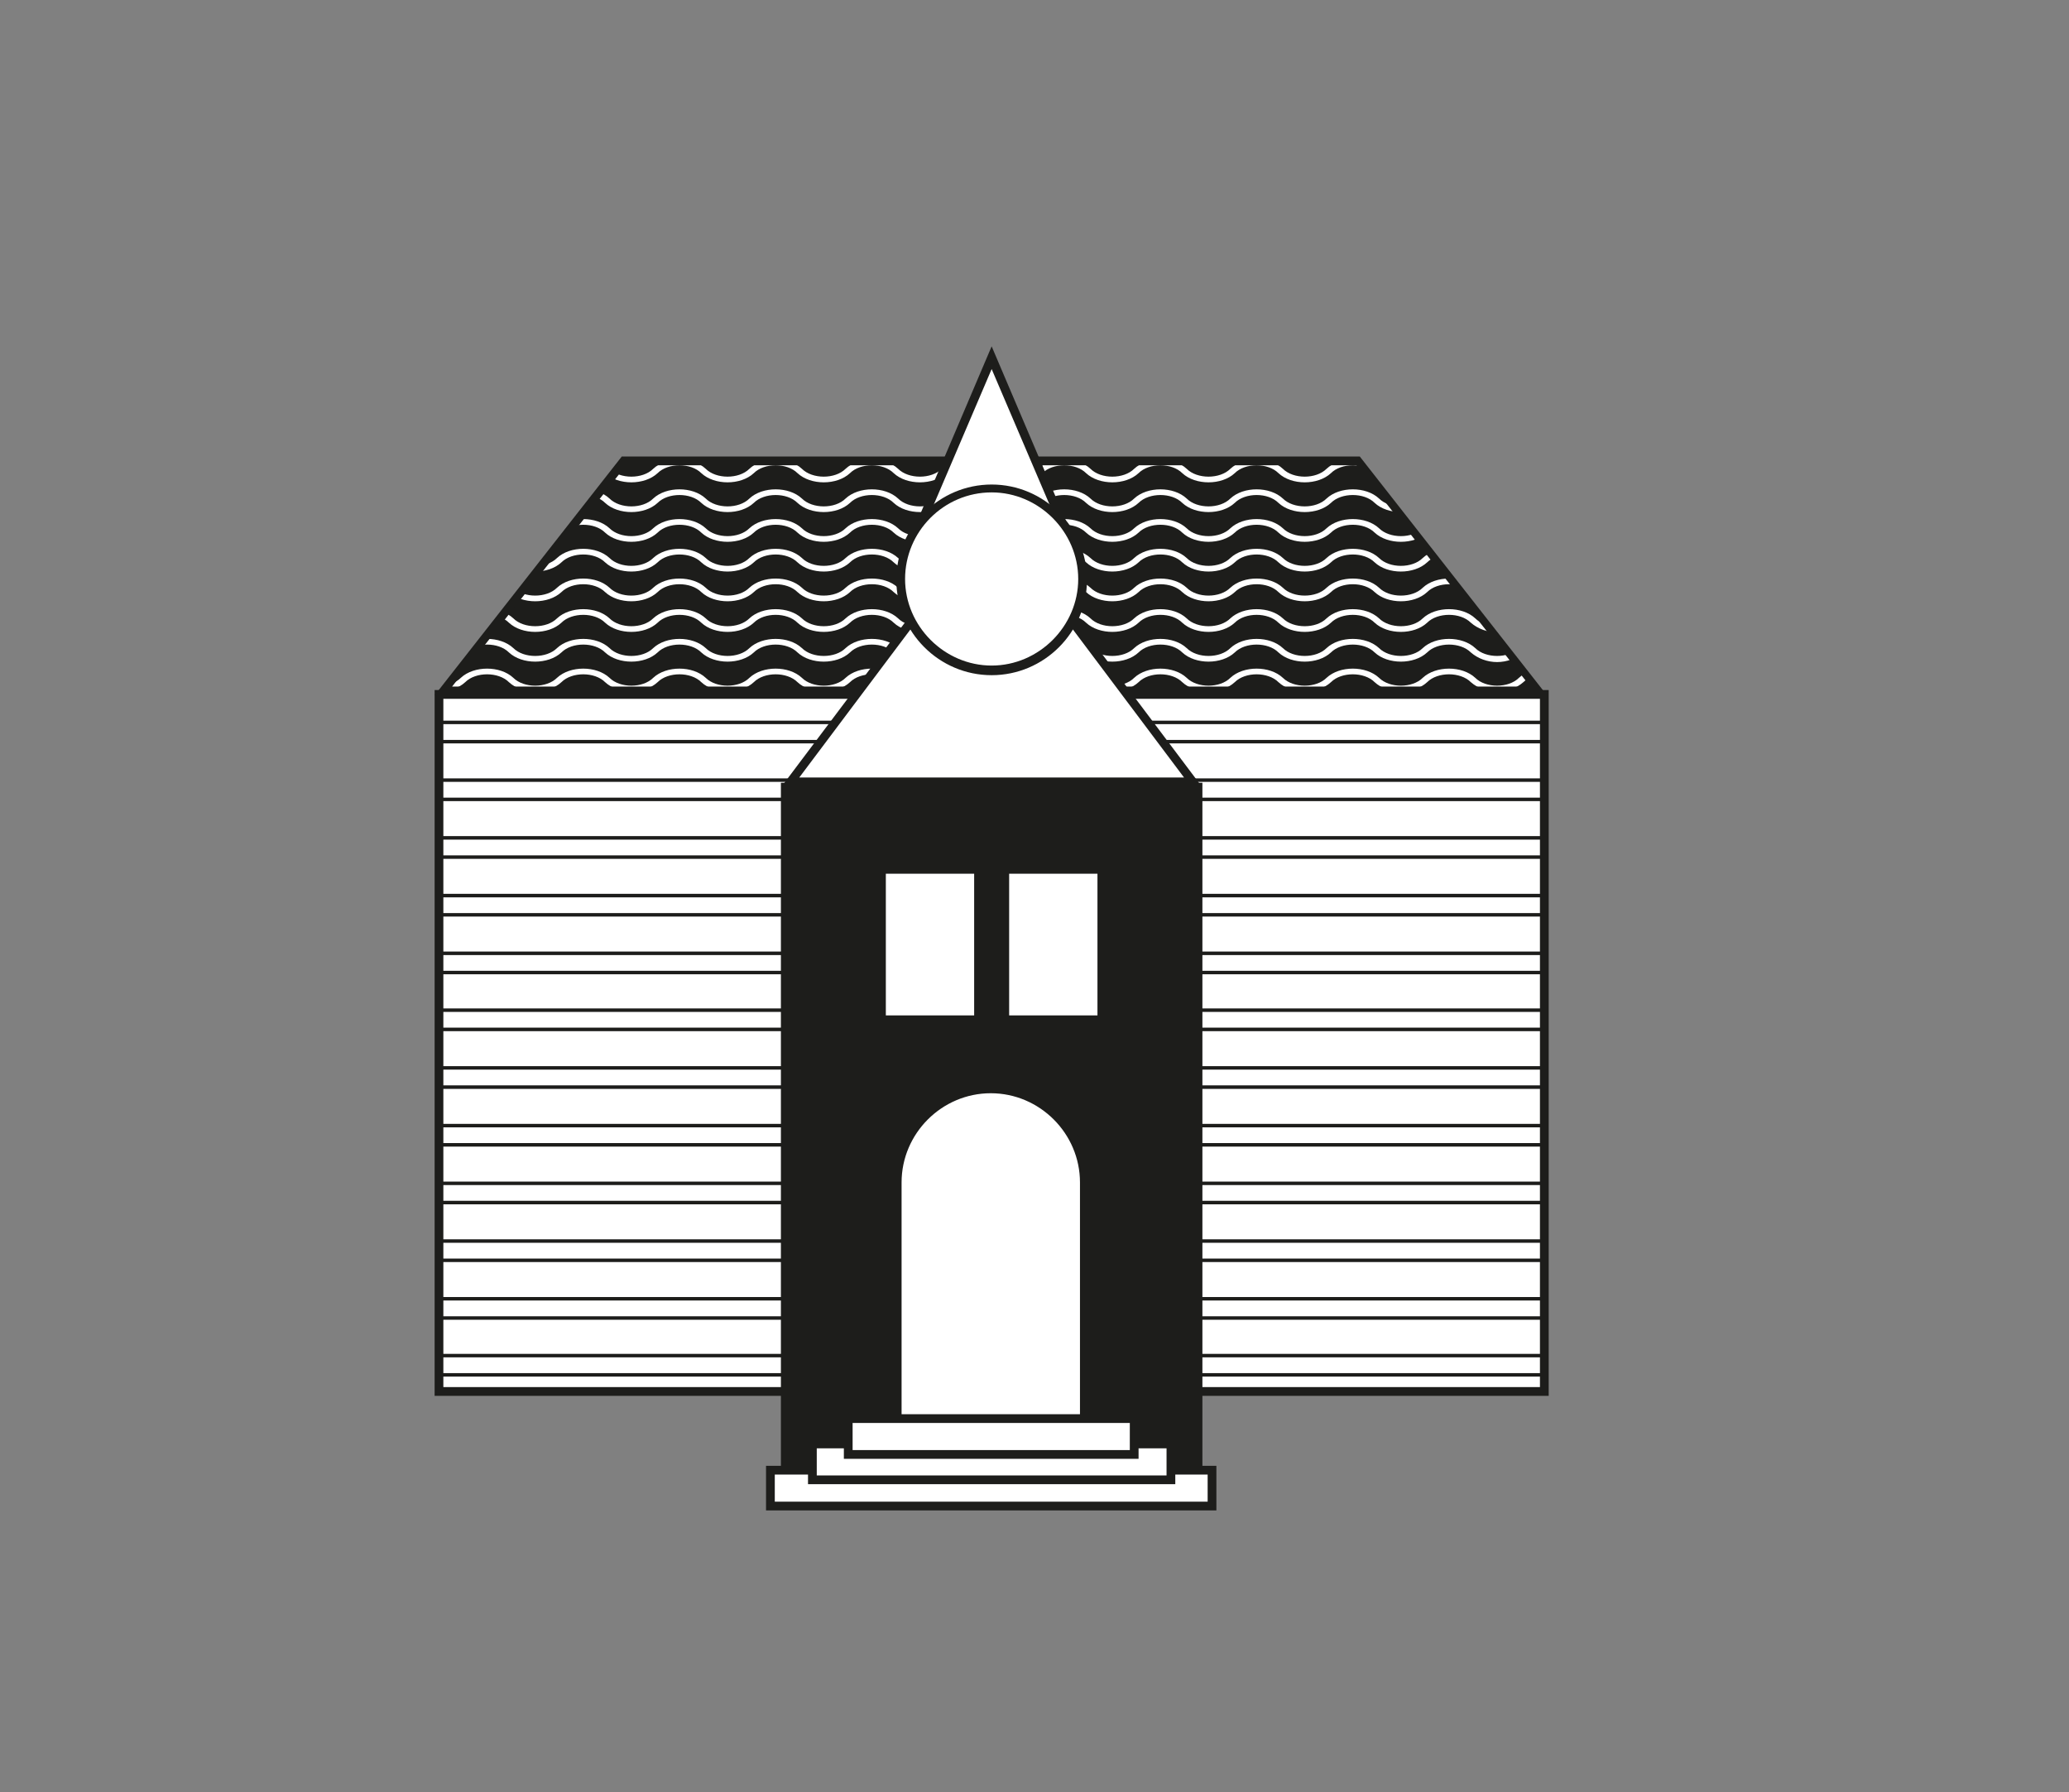 <?xml version="1.0" encoding="UTF-8"?>
<svg id="Ebene_1" xmlns="http://www.w3.org/2000/svg" xmlns:xlink="http://www.w3.org/1999/xlink" version="1.1" viewBox="0 0 236.6 204.9">
  <rect x="0" y="0" width="236.6" height="204.9" fill="#808080" stroke="none"/>
  <!-- Generator: Adobe Illustrator 29.8.2, SVG Export Plug-In . SVG Version: 2.1.1 Build 3)  -->
  <defs>
    <style>
      .st0 {
        fill: none;
      }

      .st1 {
        fill: #1d1d1b;
      }

      .st2 {
        clip-path: url(#clippath-1);
      }

      .st3 {
        clip-path: url(#clippath-3);
      }

      .st4 {
        clip-path: url(#clippath-4);
      }

      .st5 {
        clip-path: url(#clippath-2);
      }

      .st6 {
        clip-path: url(#clippath-5);
      }

      .st7 {
        fill: #fff;
      }

      .st8 {
        clip-path: url(#clippath);
      }
    </style>
    <clipPath id="clippath">
      <rect class="st0" x="50.2" y="79.4" width="126.4" height="79.7"/>
    </clipPath>
    <clipPath id="clippath-1">
      <rect class="st0" x="49.7" y="39.7" width="127.4" height="133"/>
    </clipPath>
    <clipPath id="clippath-2">
      <polygon class="st0" points="71.4 52.7 50.7 79 176 79 155.3 52.7 71.4 52.7"/>
    </clipPath>
    <clipPath id="clippath-3">
      <rect class="st0" x="49.7" y="39.7" width="127.4" height="133"/>
    </clipPath>
    <clipPath id="clippath-4">
      <rect class="st0" x="49.7" y="39.7" width="127.4" height="133"/>
    </clipPath>
    <clipPath id="clippath-5">
      <rect class="st0" x="49.7" y="39.7" width="127.4" height="133"/>
    </clipPath>
  </defs>
  <rect class="st7" x="50.2" y="79.4" width="126.4" height="79.7"/>
  <g class="st8">
    <rect class="st1" x="45.7" y="82.4" width="150.3" height=".4"/>
    <rect class="st1" x="45.7" y="84.6" width="150.3" height=".4"/>
    <rect class="st1" x="45.7" y="108.8" width="150.3" height=".4"/>
    <rect class="st1" x="45.7" y="111" width="150.3" height=".4"/>
    <rect class="st1" x="45.7" y="135.1" width="150.3" height=".4"/>
    <rect class="st1" x="45.7" y="137.3" width="150.3" height=".4"/>
    <rect class="st1" x="45.7" y="95.6" width="150.3" height=".4"/>
    <rect class="st1" x="45.7" y="97.8" width="150.3" height=".4"/>
    <rect class="st1" x="45.7" y="121.9" width="150.3" height=".4"/>
    <rect class="st1" x="45.7" y="124.1" width="150.3" height=".4"/>
    <rect class="st1" x="45.7" y="148.3" width="150.3" height=".4"/>
    <rect class="st1" x="45.7" y="150.5" width="150.3" height=".4"/>
    <rect class="st1" x="45.7" y="89" width="150.3" height=".4"/>
    <rect class="st1" x="45.7" y="91.2" width="150.3" height=".4"/>
    <rect class="st1" x="45.7" y="115.3" width="150.3" height=".4"/>
    <rect class="st1" x="45.7" y="117.5" width="150.3" height=".4"/>
    <rect class="st1" x="45.7" y="141.7" width="150.3" height=".4"/>
    <rect class="st1" x="45.7" y="143.9" width="150.3" height=".4"/>
    <rect class="st1" x="45.7" y="102.2" width="150.3" height=".4"/>
    <rect class="st1" x="45.7" y="104.4" width="150.3" height=".4"/>
    <rect class="st1" x="45.7" y="128.5" width="150.3" height=".4"/>
    <rect class="st1" x="45.7" y="130.7" width="150.3" height=".4"/>
    <rect class="st1" x="45.7" y="154.8" width="150.3" height=".4"/>
    <rect class="st1" x="45.7" y="157" width="150.3" height=".4"/>
  </g>
  <g class="st2">
    <path class="st1" d="M177.1,159.6H49.7v-80.7h127.4v80.7ZM50.7,158.6h125.4v-78.7H50.7v78.7Z"/>
  </g>
  <polygon class="st1" points="71.4 52.7 50.7 79 176 79 155.3 52.7 71.4 52.7"/>
  <g class="st5">
    <path class="st7" d="M171.2,48.4c-1.1,0-2.2-.4-3-1.1-1.2-1.2-3.8-1.2-5,0-1.5,1.4-4.5,1.4-6,0-1.2-1.2-3.8-1.2-5,0-1.5,1.4-4.5,1.4-6,0-1.2-1.2-3.8-1.2-5,0-1.5,1.4-4.5,1.4-6,0-1.2-1.2-3.8-1.2-5,0-1.5,1.4-4.5,1.4-6,0-1.2-1.2-3.8-1.2-5,0-1.5,1.4-4.5,1.4-6,0-1.2-1.2-3.8-1.2-5,0-1.5,1.4-4.5,1.4-6,0-1.2-1.2-3.8-1.2-5,0-1.5,1.4-4.5,1.4-6,0-1.2-1.2-3.8-1.2-5,0-1.5,1.4-4.5,1.4-6,0-1.2-1.2-3.8-1.2-5,0-1.5,1.4-4.5,1.4-6,0-1.2-1.2-3.8-1.2-5,0-1.5,1.4-4.5,1.4-6,0-1.2-1.2-3.8-1.2-5,0-1.5,1.4-4.5,1.4-6,0-1.2-1.2-3.8-1.2-5,0-1.5,1.4-4.5,1.4-6,0-1.2-1.2-3.8-1.2-5,0l-.5-.5c1.5-1.4,4.5-1.4,6,0,1.2,1.2,3.8,1.2,5,0,1.5-1.4,4.5-1.4,6,0,1.2,1.2,3.8,1.2,5,0,1.5-1.4,4.5-1.4,6,0,1.2,1.2,3.8,1.2,5,0,1.5-1.4,4.5-1.4,6,0,1.2,1.2,3.8,1.2,5,0,1.5-1.4,4.5-1.4,6,0,1.2,1.2,3.8,1.2,5,0,1.5-1.4,4.5-1.4,6,0,1.2,1.2,3.8,1.2,5,0,1.5-1.4,4.5-1.4,6,0,1.2,1.2,3.8,1.2,5,0,1.5-1.4,4.5-1.4,6,0,1.2,1.2,3.8,1.2,5,0,1.5-1.4,4.5-1.4,6,0,1.2,1.2,3.8,1.2,5,0,1.5-1.4,4.5-1.4,6,0,1.2,1.2,3.8,1.2,5,0,1.5-1.4,4.5-1.4,6,0,1.2,1.2,3.8,1.2,5,0,1.5-1.4,4.5-1.4,6,0,1.2,1.2,3.8,1.2,5,0,1.5-1.4,4.5-1.4,6,0,1.2,1.2,3.8,1.2,5,0,1.5-1.4,4.5-1.4,6,0,1.2,1.2,3.8,1.2,5,0,1.5-1.4,4.5-1.4,6,0,1.2,1.2,3.8,1.2,5,0l.5.5c-1.5,1.4-4.5,1.4-6,0-1.2-1.2-3.8-1.2-5,0-1.5,1.4-4.5,1.4-6,0-1.2-1.2-3.8-1.2-5,0-.8.7-1.9,1.1-3,1.1Z"/>
    <path class="st7" d="M171.2,62c-1.1,0-2.2-.4-3-1.1-1.2-1.2-3.8-1.2-5,0-1.5,1.4-4.5,1.4-6,0-1.2-1.2-3.8-1.2-5,0-1.5,1.4-4.5,1.4-6,0-1.2-1.2-3.8-1.2-5,0-1.5,1.4-4.5,1.4-6,0-1.2-1.2-3.8-1.2-5,0-1.5,1.4-4.5,1.4-6,0-1.2-1.2-3.8-1.2-5,0-1.5,1.4-4.5,1.4-6,0-1.2-1.2-3.8-1.2-5,0-1.5,1.4-4.5,1.4-6,0-1.2-1.2-3.8-1.2-5,0-1.5,1.4-4.5,1.4-6,0-1.2-1.2-3.8-1.2-5,0-1.5,1.4-4.5,1.4-6,0-1.2-1.2-3.8-1.2-5,0-1.5,1.4-4.5,1.4-6,0-1.2-1.2-3.8-1.2-5,0-1.5,1.4-4.5,1.4-6,0-1.2-1.2-3.8-1.2-5,0-1.5,1.4-4.5,1.4-6,0-1.2-1.2-3.8-1.2-5,0-1.5,1.4-4.5,1.4-6,0-1.2-1.2-3.8-1.2-5,0l-.5-.5c1.5-1.4,4.5-1.4,6,0,1.2,1.2,3.8,1.2,5,0,1.5-1.4,4.5-1.4,6,0,1.2,1.2,3.8,1.2,5,0,1.5-1.4,4.5-1.4,6,0,1.2,1.2,3.8,1.2,5,0,1.5-1.4,4.5-1.4,6,0,1.2,1.2,3.8,1.2,5,0,1.5-1.4,4.5-1.4,6,0,1.2,1.2,3.8,1.2,5,0,1.5-1.4,4.5-1.4,6,0,1.2,1.2,3.8,1.2,5,0,1.5-1.4,4.5-1.4,6,0,1.2,1.2,3.8,1.2,5,0,1.5-1.4,4.5-1.4,6,0,1.2,1.2,3.8,1.2,5,0,1.5-1.4,4.5-1.4,6,0,1.2,1.2,3.8,1.2,5,0,1.5-1.4,4.5-1.4,6,0,1.2,1.2,3.8,1.2,5,0,1.5-1.4,4.5-1.4,6,0,1.2,1.2,3.8,1.2,5,0,1.5-1.4,4.5-1.4,6,0,1.2,1.2,3.8,1.2,5,0,1.5-1.4,4.5-1.4,6,0,1.2,1.2,3.8,1.2,5,0,1.5-1.4,4.5-1.4,6,0,1.2,1.2,3.8,1.2,5,0,1.5-1.4,4.5-1.4,6,0,1.2,1.2,3.8,1.2,5,0l.5.5c-1.5,1.4-4.5,1.4-6,0-1.2-1.2-3.8-1.2-5,0-1.5,1.4-4.5,1.4-6,0-1.2-1.2-3.8-1.2-5,0-.8.7-1.9,1.1-3,1.1Z"/>
    <path class="st7" d="M171.2,75.7c-1.1,0-2.2-.4-3-1.1-1.2-1.2-3.8-1.2-5,0-1.5,1.4-4.5,1.4-6,0-1.2-1.2-3.8-1.2-5,0-1.5,1.4-4.5,1.4-6,0-1.2-1.2-3.8-1.2-5,0-1.5,1.4-4.5,1.4-6,0-1.2-1.2-3.8-1.2-5,0-1.5,1.4-4.5,1.4-6,0-1.2-1.2-3.8-1.2-5,0-1.5,1.4-4.5,1.4-6,0-1.2-1.2-3.8-1.2-5,0-1.5,1.4-4.5,1.4-6,0-1.2-1.2-3.8-1.2-5,0-1.5,1.4-4.5,1.4-6,0-1.2-1.2-3.8-1.2-5,0-1.5,1.4-4.5,1.4-6,0-1.2-1.2-3.8-1.2-5,0-1.5,1.4-4.5,1.4-6,0-1.2-1.2-3.8-1.2-5,0-1.5,1.4-4.5,1.4-6,0-1.2-1.2-3.8-1.2-5,0-1.5,1.4-4.5,1.4-6,0-1.2-1.2-3.8-1.2-5,0-1.5,1.4-4.5,1.4-6,0-1.2-1.2-3.8-1.2-5,0l-.5-.5c1.5-1.4,4.5-1.4,6,0,1.2,1.2,3.8,1.2,5,0,1.5-1.4,4.5-1.4,6,0,1.2,1.2,3.8,1.2,5,0,1.5-1.4,4.5-1.4,6,0,1.2,1.2,3.8,1.2,5,0,1.5-1.4,4.5-1.4,6,0,1.2,1.2,3.8,1.2,5,0,1.5-1.4,4.5-1.4,6,0,1.2,1.2,3.8,1.2,5,0,1.5-1.4,4.5-1.4,6,0,1.2,1.2,3.8,1.2,5,0,1.5-1.4,4.5-1.4,6,0,1.2,1.2,3.8,1.2,5,0,1.5-1.4,4.5-1.4,6,0,1.2,1.2,3.8,1.2,5,0,1.5-1.4,4.5-1.4,6,0,1.2,1.2,3.8,1.2,5,0,1.5-1.4,4.5-1.4,6,0,1.2,1.2,3.8,1.2,5,0,1.5-1.4,4.5-1.4,6,0,1.2,1.2,3.8,1.2,5,0,1.5-1.4,4.5-1.4,6,0,1.2,1.2,3.8,1.2,5,0,1.5-1.4,4.5-1.4,6,0,1.2,1.2,3.8,1.2,5,0,1.5-1.4,4.5-1.4,6,0,1.2,1.2,3.8,1.2,5,0,1.5-1.4,4.5-1.4,6,0,1.2,1.2,3.8,1.2,5,0l.5.5c-1.5,1.4-4.5,1.4-6,0-1.2-1.2-3.8-1.2-5,0-1.5,1.4-4.5,1.4-6,0-1.2-1.2-3.8-1.2-5,0-.8.7-1.9,1.1-3,1.1Z"/>
    <path class="st7" d="M171.2,55.2c-1.1,0-2.2-.4-3-1.1-1.2-1.2-3.8-1.2-5,0-1.5,1.4-4.5,1.4-6,0-1.2-1.2-3.8-1.2-5,0-1.5,1.4-4.5,1.4-6,0-1.2-1.2-3.8-1.2-5,0-1.5,1.4-4.5,1.4-6,0-1.2-1.2-3.8-1.2-5,0-1.5,1.4-4.5,1.4-6,0-1.2-1.2-3.8-1.2-5,0-1.5,1.4-4.5,1.4-6,0-1.2-1.2-3.8-1.2-5,0-1.5,1.4-4.5,1.4-6,0-1.2-1.2-3.8-1.2-5,0-1.5,1.4-4.5,1.4-6,0-1.2-1.2-3.8-1.2-5,0-1.5,1.4-4.5,1.4-6,0-1.2-1.2-3.8-1.2-5,0-1.5,1.4-4.5,1.4-6,0-1.2-1.2-3.8-1.2-5,0-1.5,1.4-4.5,1.4-6,0-1.2-1.2-3.8-1.2-5,0-1.5,1.4-4.5,1.4-6,0-1.2-1.2-3.8-1.2-5,0-1.5,1.4-4.5,1.4-6,0-1.2-1.2-3.8-1.2-5,0l-.5-.5c1.5-1.4,4.5-1.4,6,0,1.2,1.2,3.8,1.2,5,0,1.5-1.4,4.5-1.4,6,0,1.2,1.2,3.8,1.2,5,0,1.5-1.4,4.5-1.4,6,0,1.2,1.2,3.8,1.2,5,0,1.5-1.4,4.5-1.4,6,0,1.2,1.2,3.8,1.2,5,0,1.5-1.4,4.5-1.4,6,0,1.2,1.2,3.8,1.2,5,0,1.5-1.4,4.5-1.4,6,0,1.2,1.2,3.8,1.2,5,0,1.5-1.4,4.5-1.4,6,0,1.2,1.2,3.8,1.2,5,0,1.5-1.4,4.5-1.4,6,0,1.2,1.2,3.8,1.2,5,0,1.5-1.4,4.5-1.4,6,0,1.2,1.2,3.8,1.2,5,0,1.5-1.4,4.5-1.4,6,0,1.2,1.2,3.8,1.2,5,0,1.5-1.4,4.5-1.4,6,0,1.2,1.2,3.8,1.2,5,0,1.5-1.4,4.5-1.4,6,0,1.2,1.2,3.8,1.2,5,0,1.5-1.4,4.5-1.4,6,0,1.2,1.2,3.8,1.2,5,0,1.5-1.4,4.5-1.4,6,0,1.2,1.2,3.8,1.2,5,0,1.5-1.4,4.5-1.4,6,0,1.2,1.2,3.8,1.2,5,0l.5.5c-1.5,1.4-4.5,1.4-6,0-1.2-1.2-3.8-1.2-5,0-1.5,1.4-4.5,1.4-6,0-1.2-1.2-3.8-1.2-5,0-.8.7-1.9,1.1-3,1.1Z"/>
    <path class="st7" d="M171.2,68.8c-1.1,0-2.2-.4-3-1.1-1.2-1.2-3.8-1.2-5,0-1.5,1.4-4.5,1.4-6,0-1.2-1.2-3.8-1.2-5,0-1.5,1.4-4.5,1.4-6,0-1.2-1.2-3.8-1.2-5,0-1.5,1.4-4.5,1.4-6,0-1.2-1.2-3.8-1.2-5,0-1.5,1.4-4.5,1.4-6,0-1.2-1.2-3.8-1.2-5,0-1.5,1.4-4.5,1.4-6,0-1.2-1.2-3.8-1.2-5,0-1.5,1.4-4.5,1.4-6,0-1.2-1.2-3.8-1.2-5,0-1.5,1.4-4.5,1.4-6,0-1.2-1.2-3.8-1.2-5,0-1.5,1.4-4.5,1.4-6,0-1.2-1.2-3.8-1.2-5,0-1.5,1.4-4.5,1.4-6,0-1.2-1.2-3.8-1.2-5,0-1.5,1.4-4.5,1.4-6,0-1.2-1.2-3.8-1.2-5,0-1.5,1.4-4.5,1.4-6,0-1.2-1.2-3.8-1.2-5,0-1.5,1.4-4.5,1.4-6,0-1.2-1.2-3.8-1.2-5,0l-.5-.5c1.5-1.4,4.5-1.4,6,0,1.2,1.2,3.8,1.2,5,0,1.5-1.4,4.5-1.4,6,0,1.2,1.2,3.8,1.2,5,0,1.5-1.4,4.5-1.4,6,0,1.2,1.2,3.8,1.2,5,0,1.5-1.4,4.5-1.4,6,0,1.2,1.2,3.8,1.2,5,0,1.5-1.4,4.5-1.4,6,0,1.2,1.2,3.8,1.2,5,0,1.5-1.4,4.5-1.4,6,0,1.2,1.2,3.8,1.2,5,0,1.5-1.4,4.5-1.4,6,0,1.2,1.2,3.8,1.2,5,0,1.5-1.4,4.5-1.4,6,0,1.2,1.2,3.8,1.2,5,0,1.5-1.4,4.5-1.4,6,0,1.2,1.2,3.8,1.2,5,0,1.5-1.4,4.5-1.4,6,0,1.2,1.2,3.8,1.2,5,0,1.5-1.4,4.5-1.4,6,0,1.2,1.2,3.8,1.2,5,0,1.5-1.4,4.5-1.4,6,0,1.2,1.2,3.8,1.2,5,0,1.5-1.4,4.5-1.4,6,0,1.2,1.2,3.8,1.2,5,0,1.5-1.4,4.5-1.4,6,0,1.2,1.2,3.8,1.2,5,0,1.5-1.4,4.5-1.4,6,0,1.2,1.2,3.8,1.2,5,0l.5.5c-1.5,1.4-4.5,1.4-6,0-1.2-1.2-3.8-1.2-5,0-1.5,1.4-4.5,1.4-6,0-1.2-1.2-3.8-1.2-5,0-.8.7-1.9,1.1-3,1.1Z"/>
    <path class="st7" d="M171.2,82.5c-1.1,0-2.2-.4-3-1.1-1.2-1.2-3.8-1.2-5,0-1.5,1.4-4.5,1.4-6,0-1.2-1.2-3.8-1.2-5,0-1.5,1.4-4.5,1.4-6,0-1.2-1.2-3.8-1.2-5,0-1.5,1.4-4.5,1.4-6,0-1.2-1.2-3.8-1.2-5,0-1.5,1.4-4.5,1.4-6,0-1.2-1.2-3.8-1.2-5,0-1.5,1.4-4.5,1.4-6,0-1.2-1.2-3.8-1.2-5,0-1.5,1.4-4.5,1.4-6,0-1.2-1.2-3.8-1.2-5,0-1.5,1.4-4.5,1.4-6,0-1.2-1.2-3.8-1.2-5,0-1.5,1.4-4.5,1.4-6,0-1.2-1.2-3.8-1.2-5,0-1.5,1.4-4.5,1.4-6,0-1.2-1.2-3.8-1.2-5,0-1.5,1.4-4.5,1.4-6,0-1.2-1.2-3.8-1.2-5,0-1.5,1.4-4.5,1.4-6,0-1.2-1.2-3.8-1.2-5,0-1.5,1.4-4.5,1.4-6,0-1.2-1.2-3.8-1.2-5,0l-.5-.5c1.5-1.4,4.5-1.4,6,0,1.2,1.2,3.8,1.2,5,0,1.5-1.4,4.5-1.4,6,0,1.2,1.2,3.8,1.2,5,0,1.5-1.4,4.5-1.4,6,0,1.2,1.2,3.8,1.2,5,0,1.5-1.4,4.5-1.4,6,0,1.2,1.2,3.8,1.2,5,0,1.5-1.4,4.5-1.4,6,0,1.2,1.2,3.8,1.2,5,0,1.5-1.4,4.5-1.4,6,0,1.2,1.2,3.8,1.2,5,0,1.5-1.4,4.5-1.4,6,0,1.2,1.2,3.8,1.2,5,0,1.5-1.4,4.5-1.4,6,0,1.2,1.2,3.8,1.2,5,0,1.5-1.4,4.5-1.4,6,0,1.2,1.2,3.8,1.2,5,0,1.5-1.4,4.5-1.4,6,0,1.2,1.2,3.8,1.2,5,0,1.5-1.4,4.5-1.4,6,0,1.2,1.2,3.8,1.2,5,0,1.5-1.4,4.5-1.4,6,0,1.2,1.2,3.8,1.2,5,0,1.5-1.4,4.5-1.4,6,0,1.2,1.2,3.8,1.2,5,0,1.5-1.4,4.5-1.4,6,0,1.2,1.2,3.8,1.2,5,0,1.5-1.4,4.5-1.4,6,0,1.2,1.2,3.8,1.2,5,0l.5.5c-1.5,1.4-4.5,1.4-6,0-1.2-1.2-3.8-1.2-5,0-1.5,1.4-4.5,1.4-6,0-1.2-1.2-3.8-1.2-5,0-.8.7-1.9,1.1-3,1.1Z"/>
    <path class="st7" d="M171.2,51.8c-1.1,0-2.2-.4-3-1.1-1.2-1.2-3.8-1.2-5,0-1.5,1.4-4.5,1.4-6,0-1.2-1.2-3.8-1.2-5,0-1.5,1.4-4.5,1.4-6,0-1.2-1.2-3.8-1.2-5,0-1.5,1.4-4.5,1.4-6,0-1.2-1.2-3.8-1.2-5,0-1.5,1.4-4.5,1.4-6,0-1.2-1.2-3.8-1.2-5,0-1.5,1.4-4.5,1.4-6,0-1.2-1.2-3.8-1.2-5,0-1.5,1.4-4.5,1.4-6,0-1.2-1.2-3.8-1.2-5,0-1.5,1.4-4.5,1.4-6,0-1.2-1.2-3.8-1.2-5,0-1.5,1.4-4.5,1.4-6,0-1.2-1.2-3.8-1.2-5,0-1.5,1.4-4.5,1.4-6,0-1.2-1.2-3.8-1.2-5,0-1.5,1.4-4.5,1.4-6,0-1.2-1.2-3.8-1.2-5,0-1.5,1.4-4.5,1.4-6,0-1.2-1.2-3.8-1.2-5,0-1.5,1.4-4.5,1.4-6,0-1.2-1.2-3.8-1.2-5,0l-.5-.5c1.5-1.4,4.5-1.4,6,0,1.2,1.2,3.8,1.2,5,0,1.5-1.4,4.5-1.4,6,0,1.2,1.2,3.8,1.2,5,0,1.5-1.4,4.5-1.4,6,0,1.2,1.2,3.8,1.2,5,0,1.5-1.4,4.5-1.4,6,0,1.2,1.2,3.8,1.2,5,0,1.5-1.4,4.5-1.4,6,0,1.2,1.2,3.8,1.2,5,0,1.5-1.4,4.5-1.4,6,0,1.2,1.2,3.8,1.2,5,0,1.5-1.4,4.5-1.4,6,0,1.2,1.2,3.8,1.2,5,0,1.5-1.4,4.5-1.4,6,0,1.2,1.2,3.8,1.2,5,0,1.5-1.4,4.5-1.4,6,0,1.2,1.2,3.8,1.2,5,0,1.5-1.4,4.5-1.4,6,0,1.2,1.2,3.8,1.2,5,0,1.5-1.4,4.5-1.4,6,0,1.2,1.2,3.8,1.2,5,0,1.5-1.4,4.5-1.4,6,0,1.2,1.2,3.8,1.2,5,0,1.5-1.4,4.5-1.4,6,0,1.2,1.2,3.8,1.2,5,0,1.5-1.4,4.5-1.4,6,0,1.2,1.2,3.8,1.2,5,0,1.5-1.4,4.5-1.4,6,0,1.2,1.2,3.8,1.2,5,0l.5.5c-1.5,1.4-4.5,1.4-6,0-1.2-1.2-3.8-1.2-5,0-1.5,1.4-4.5,1.4-6,0-1.2-1.2-3.8-1.2-5,0-.8.7-1.9,1.1-3,1.1Z"/>
    <path class="st7" d="M171.2,65.4c-1.1,0-2.2-.4-3-1.1-1.2-1.2-3.8-1.2-5,0-1.5,1.4-4.5,1.4-6,0-1.2-1.2-3.8-1.2-5,0-1.5,1.4-4.5,1.4-6,0-1.2-1.2-3.8-1.2-5,0-1.5,1.4-4.5,1.4-6,0-1.2-1.2-3.8-1.2-5,0-1.5,1.4-4.5,1.4-6,0-1.2-1.2-3.8-1.2-5,0-1.5,1.4-4.5,1.4-6,0-1.2-1.2-3.8-1.2-5,0-1.5,1.4-4.5,1.4-6,0-1.2-1.2-3.8-1.2-5,0-1.5,1.4-4.5,1.4-6,0-1.2-1.2-3.8-1.2-5,0-1.5,1.4-4.5,1.4-6,0-1.2-1.2-3.8-1.2-5,0-1.5,1.4-4.5,1.4-6,0-1.2-1.2-3.8-1.2-5,0-1.5,1.4-4.5,1.4-6,0-1.2-1.2-3.8-1.2-5,0-1.5,1.4-4.5,1.4-6,0-1.2-1.2-3.8-1.2-5,0-1.5,1.4-4.5,1.4-6,0-1.2-1.2-3.8-1.2-5,0l-.5-.5c1.5-1.4,4.5-1.4,6,0,1.2,1.2,3.8,1.2,5,0,1.5-1.4,4.5-1.4,6,0,1.2,1.2,3.8,1.2,5,0,1.5-1.4,4.5-1.4,6,0,1.2,1.2,3.8,1.2,5,0,1.5-1.4,4.5-1.4,6,0,1.2,1.2,3.8,1.2,5,0,1.5-1.4,4.5-1.4,6,0,1.2,1.2,3.8,1.2,5,0,1.5-1.4,4.5-1.4,6,0,1.2,1.2,3.8,1.2,5,0,1.5-1.4,4.5-1.4,6,0,1.2,1.2,3.8,1.2,5,0,1.5-1.4,4.5-1.4,6,0,1.2,1.2,3.8,1.2,5,0,1.5-1.4,4.5-1.4,6,0,1.2,1.2,3.8,1.2,5,0,1.5-1.4,4.5-1.4,6,0,1.2,1.2,3.8,1.2,5,0,1.5-1.4,4.5-1.4,6,0,1.2,1.2,3.8,1.2,5,0,1.5-1.4,4.5-1.4,6,0,1.2,1.2,3.8,1.2,5,0,1.5-1.4,4.5-1.4,6,0,1.2,1.2,3.8,1.2,5,0,1.5-1.4,4.5-1.4,6,0,1.2,1.2,3.8,1.2,5,0,1.5-1.4,4.5-1.4,6,0,1.2,1.2,3.8,1.2,5,0l.5.5c-1.5,1.4-4.5,1.4-6,0-1.2-1.2-3.8-1.2-5,0-1.5,1.4-4.5,1.4-6,0-1.2-1.2-3.8-1.2-5,0-.8.7-1.9,1.1-3,1.1Z"/>
    <path class="st7" d="M171.2,79.1c-1.1,0-2.2-.4-3-1.1-1.2-1.2-3.8-1.2-5,0-1.5,1.4-4.5,1.4-6,0-1.2-1.2-3.8-1.2-5,0-1.5,1.4-4.5,1.4-6,0-1.2-1.2-3.8-1.2-5,0-1.5,1.4-4.5,1.4-6,0-1.2-1.2-3.8-1.2-5,0-1.5,1.4-4.5,1.4-6,0-1.2-1.2-3.8-1.2-5,0-1.5,1.4-4.5,1.4-6,0-1.2-1.2-3.8-1.2-5,0-1.5,1.4-4.5,1.4-6,0-1.2-1.2-3.8-1.2-5,0-1.5,1.4-4.5,1.4-6,0-1.2-1.2-3.8-1.2-5,0-1.5,1.4-4.5,1.4-6,0-1.2-1.2-3.8-1.2-5,0-1.5,1.4-4.5,1.4-6,0-1.2-1.2-3.8-1.2-5,0-1.5,1.4-4.5,1.4-6,0-1.2-1.2-3.8-1.2-5,0-1.5,1.4-4.5,1.4-6,0-1.2-1.2-3.8-1.2-5,0-1.5,1.4-4.5,1.4-6,0-1.2-1.2-3.8-1.2-5,0l-.5-.5c1.5-1.4,4.5-1.4,6,0,1.2,1.2,3.8,1.2,5,0,1.5-1.4,4.5-1.4,6,0,1.2,1.2,3.8,1.2,5,0,1.5-1.4,4.5-1.4,6,0,1.2,1.2,3.8,1.2,5,0,1.5-1.4,4.5-1.4,6,0,1.2,1.2,3.8,1.2,5,0,1.5-1.4,4.5-1.4,6,0,1.2,1.2,3.8,1.2,5,0,1.5-1.4,4.5-1.4,6,0,1.2,1.2,3.8,1.2,5,0,1.5-1.4,4.5-1.4,6,0,1.2,1.2,3.8,1.2,5,0,1.5-1.4,4.5-1.4,6,0,1.2,1.2,3.8,1.2,5,0,1.5-1.4,4.5-1.4,6,0,1.2,1.2,3.8,1.2,5,0,1.5-1.4,4.5-1.4,6,0,1.2,1.2,3.8,1.2,5,0,1.5-1.4,4.5-1.4,6,0,1.2,1.2,3.8,1.2,5,0,1.5-1.4,4.5-1.4,6,0,1.2,1.2,3.8,1.2,5,0,1.5-1.4,4.5-1.4,6,0,1.2,1.2,3.8,1.2,5,0,1.5-1.4,4.5-1.4,6,0,1.2,1.2,3.8,1.2,5,0,1.5-1.4,4.5-1.4,6,0,1.2,1.2,3.8,1.2,5,0l.5.5c-1.5,1.4-4.5,1.4-6,0-1.2-1.2-3.8-1.2-5,0-1.5,1.4-4.5,1.4-6,0-1.2-1.2-3.8-1.2-5,0-.8.7-1.9,1.1-3,1.1Z"/>
    <path class="st7" d="M171.2,58.6c-1.1,0-2.2-.4-3-1.1-1.2-1.2-3.8-1.2-5,0-1.5,1.4-4.5,1.4-6,0-1.2-1.2-3.8-1.2-5,0-1.5,1.4-4.5,1.4-6,0-1.2-1.2-3.8-1.2-5,0-1.5,1.4-4.5,1.4-6,0-1.2-1.2-3.8-1.2-5,0-1.5,1.4-4.5,1.4-6,0-1.2-1.2-3.8-1.2-5,0-1.5,1.4-4.5,1.4-6,0-1.2-1.2-3.8-1.2-5,0-1.5,1.4-4.5,1.4-6,0-1.2-1.2-3.8-1.2-5,0-1.5,1.4-4.5,1.4-6,0-1.2-1.2-3.8-1.2-5,0-1.5,1.4-4.5,1.4-6,0-1.2-1.2-3.8-1.2-5,0-1.5,1.4-4.5,1.4-6,0-1.2-1.2-3.8-1.2-5,0-1.5,1.4-4.5,1.4-6,0-1.2-1.2-3.8-1.2-5,0-1.5,1.4-4.5,1.4-6,0-1.2-1.2-3.8-1.2-5,0-1.5,1.4-4.5,1.4-6,0-1.2-1.2-3.8-1.2-5,0l-.5-.5c1.5-1.4,4.5-1.4,6,0,1.2,1.2,3.8,1.2,5,0,1.5-1.4,4.5-1.4,6,0,1.2,1.2,3.8,1.2,5,0,1.5-1.4,4.5-1.4,6,0,1.2,1.2,3.8,1.2,5,0,1.5-1.4,4.5-1.4,6,0,1.2,1.2,3.8,1.2,5,0,1.5-1.4,4.5-1.4,6,0,1.2,1.2,3.8,1.2,5,0,1.5-1.4,4.5-1.4,6,0,1.2,1.2,3.8,1.2,5,0,1.5-1.4,4.5-1.4,6,0,1.2,1.2,3.8,1.2,5,0,1.5-1.4,4.5-1.4,6,0,1.2,1.2,3.8,1.2,5,0,1.5-1.4,4.5-1.4,6,0,1.2,1.2,3.8,1.2,5,0,1.5-1.4,4.5-1.4,6,0,1.2,1.2,3.8,1.2,5,0,1.5-1.4,4.5-1.4,6,0,1.2,1.2,3.8,1.2,5,0,1.5-1.4,4.5-1.4,6,0,1.2,1.2,3.8,1.2,5,0,1.5-1.4,4.5-1.4,6,0,1.2,1.2,3.8,1.2,5,0,1.5-1.4,4.5-1.4,6,0,1.2,1.2,3.8,1.2,5,0,1.5-1.4,4.5-1.4,6,0,1.2,1.2,3.8,1.2,5,0l.5.5c-1.5,1.4-4.5,1.4-6,0-1.2-1.2-3.8-1.2-5,0-1.5,1.4-4.5,1.4-6,0-1.2-1.2-3.8-1.2-5,0-.8.7-1.9,1.1-3,1.1Z"/>
    <path class="st7" d="M171.2,72.3c-1.1,0-2.2-.4-3-1.1-1.2-1.2-3.8-1.2-5,0-1.5,1.4-4.5,1.4-6,0-1.2-1.2-3.8-1.2-5,0-1.5,1.4-4.5,1.4-6,0-1.2-1.2-3.8-1.2-5,0-1.5,1.4-4.5,1.4-6,0-1.2-1.2-3.8-1.2-5,0-1.5,1.4-4.5,1.4-6,0-1.2-1.2-3.8-1.2-5,0-1.5,1.4-4.5,1.4-6,0-1.2-1.2-3.8-1.2-5,0-1.5,1.4-4.5,1.4-6,0-1.2-1.2-3.8-1.2-5,0-1.5,1.4-4.5,1.4-6,0-1.2-1.2-3.8-1.2-5,0-1.5,1.4-4.5,1.4-6,0-1.2-1.2-3.8-1.2-5,0-1.5,1.4-4.5,1.4-6,0-1.2-1.2-3.8-1.2-5,0-1.5,1.4-4.5,1.4-6,0-1.2-1.2-3.8-1.2-5,0-1.5,1.4-4.5,1.4-6,0-1.2-1.2-3.8-1.2-5,0-1.5,1.4-4.5,1.4-6,0-1.2-1.2-3.8-1.2-5,0l-.5-.5c1.5-1.4,4.5-1.4,6,0,1.2,1.2,3.8,1.2,5,0,1.5-1.4,4.5-1.4,6,0,1.2,1.2,3.8,1.2,5,0,1.5-1.4,4.5-1.4,6,0,1.2,1.2,3.8,1.2,5,0,1.5-1.4,4.5-1.4,6,0,1.2,1.2,3.8,1.2,5,0,1.5-1.4,4.5-1.4,6,0,1.2,1.2,3.8,1.2,5,0,1.5-1.4,4.5-1.4,6,0,1.2,1.2,3.8,1.2,5,0,1.5-1.4,4.5-1.4,6,0,1.2,1.2,3.8,1.2,5,0,1.5-1.4,4.5-1.4,6,0,1.2,1.2,3.8,1.2,5,0,1.5-1.4,4.5-1.4,6,0,1.2,1.2,3.8,1.2,5,0,1.5-1.4,4.5-1.4,6,0,1.2,1.2,3.8,1.2,5,0,1.5-1.4,4.5-1.4,6,0,1.2,1.2,3.8,1.2,5,0,1.5-1.4,4.5-1.4,6,0,1.2,1.2,3.8,1.2,5,0,1.5-1.4,4.5-1.4,6,0,1.2,1.2,3.8,1.2,5,0,1.5-1.4,4.5-1.4,6,0,1.2,1.2,3.8,1.2,5,0,1.5-1.4,4.5-1.4,6,0,1.2,1.2,3.8,1.2,5,0l.5.5c-1.5,1.4-4.5,1.4-6,0-1.2-1.2-3.8-1.2-5,0-1.5,1.4-4.5,1.4-6,0-1.2-1.2-3.8-1.2-5,0-.8.7-1.9,1.1-3,1.1Z"/>
    <path class="st7" d="M171.2,85.9c-1.1,0-2.2-.4-3-1.1-1.2-1.2-3.8-1.2-5,0-1.5,1.4-4.5,1.4-6,0-1.2-1.2-3.8-1.2-5,0-1.5,1.4-4.5,1.4-6,0-1.2-1.2-3.8-1.2-5,0-1.5,1.4-4.5,1.4-6,0-1.2-1.2-3.8-1.2-5,0-1.5,1.4-4.5,1.4-6,0-1.2-1.2-3.8-1.2-5,0-1.5,1.4-4.5,1.4-6,0-1.2-1.2-3.8-1.2-5,0-1.5,1.4-4.5,1.4-6,0-1.2-1.2-3.8-1.2-5,0-1.5,1.4-4.5,1.4-6,0-1.2-1.2-3.8-1.2-5,0-1.5,1.4-4.5,1.4-6,0-1.2-1.2-3.8-1.2-5,0-1.5,1.4-4.5,1.4-6,0-1.2-1.2-3.8-1.2-5,0-1.5,1.4-4.5,1.4-6,0-1.2-1.2-3.8-1.2-5,0-1.5,1.4-4.5,1.4-6,0-1.2-1.2-3.8-1.2-5,0-1.5,1.4-4.5,1.4-6,0-1.2-1.2-3.8-1.2-5,0l-.5-.5c1.5-1.4,4.5-1.4,6,0,1.2,1.2,3.8,1.2,5,0,1.5-1.4,4.5-1.4,6,0,1.2,1.2,3.8,1.2,5,0,1.5-1.4,4.5-1.4,6,0,1.2,1.2,3.8,1.2,5,0,1.5-1.4,4.5-1.4,6,0,1.2,1.2,3.8,1.2,5,0,1.5-1.4,4.5-1.4,6,0,1.2,1.2,3.8,1.2,5,0,1.5-1.4,4.5-1.4,6,0,1.2,1.2,3.8,1.2,5,0,1.5-1.4,4.5-1.4,6,0,1.2,1.2,3.8,1.2,5,0,1.5-1.4,4.5-1.4,6,0,1.2,1.2,3.8,1.2,5,0,1.5-1.4,4.5-1.4,6,0,1.2,1.2,3.8,1.2,5,0,1.5-1.4,4.5-1.4,6,0,1.2,1.2,3.8,1.2,5,0,1.5-1.4,4.5-1.4,6,0,1.2,1.2,3.8,1.2,5,0,1.5-1.4,4.5-1.4,6,0,1.2,1.2,3.8,1.2,5,0,1.5-1.4,4.5-1.4,6,0,1.2,1.2,3.8,1.2,5,0,1.5-1.4,4.5-1.4,6,0,1.2,1.2,3.8,1.2,5,0,1.5-1.4,4.5-1.4,6,0,1.2,1.2,3.8,1.2,5,0l.5.5c-1.5,1.4-4.5,1.4-6,0-1.2-1.2-3.8-1.2-5,0-1.5,1.4-4.5,1.4-6,0-1.2-1.2-3.8-1.2-5,0-.8.7-1.9,1.1-3,1.1Z"/>
  </g>
  <g class="st3">
    <path class="st1" d="M177,79.5H49.7l21.4-27.3h84.4l21.4,27.3ZM51.8,78.5h123.2l-19.9-25.3h-83.5l-19.9,25.3Z"/>
  </g>
  <rect class="st1" x="89.8" y="90" width="47.2" height="79.7"/>
  <path class="st1" d="M137.5,170.2h-48.2v-80.7h48.2v80.7ZM90.3,169.2h46.2v-78.7h-46.2v78.7Z"/>
  <rect class="st7" x="100.8" y="99.4" width="11.1" height="17.2"/>
  <path class="st1" d="M112.3,117.1h-12.1v-18.2h12.1v18.2ZM101.3,116.1h10.1v-16.2h-10.1v16.2Z"/>
  <rect class="st7" x="114.9" y="99.4" width="11.1" height="17.2"/>
  <path class="st1" d="M126.5,117.1h-12.1v-18.2h12.1v18.2ZM115.4,116.1h10.1v-16.2h-10.1v16.2Z"/>
  <g class="st4">
    <path class="st7" d="M124,169.7v-34.5c0-5.9-4.8-10.7-10.7-10.7s-10.7,4.8-10.7,10.7v34.5h21.3Z"/>
    <path class="st1" d="M124.5,170.2h-22.3v-35c0-6.2,5-11.2,11.2-11.2s11.2,5,11.2,11.2v35ZM103.2,169.2h20.3v-34c0-5.6-4.6-10.2-10.2-10.2s-10.2,4.6-10.2,10.2v34Z"/>
  </g>
  <polygon class="st7" points="113.4 40.9 103.5 64 123.2 64 113.4 40.9"/>
  <path class="st1" d="M124,64.5h-21.2l10.6-24.9,10.6,24.9ZM104.3,63.5h18.2l-9.1-21.3-9.1,21.3Z"/>
  <polygon class="st7" points="113.4 58.8 90.4 89.4 136.4 89.4 113.4 58.8"/>
  <path class="st1" d="M137.4,89.9h-48l24-31.9,24,31.9ZM91.4,88.9h44l-22-29.3-22,29.3Z"/>
  <g class="st6">
    <path class="st7" d="M113.4,76.7c5.8,0,10.4-4.7,10.4-10.4s-4.7-10.4-10.4-10.4-10.4,4.7-10.4,10.4,4.7,10.4,10.4,10.4"/>
    <path class="st1" d="M113.4,77.2c-6,0-10.9-4.9-10.9-10.9s4.9-10.9,10.9-10.9,10.9,4.9,10.9,10.9-4.9,10.9-10.9,10.9ZM113.4,56.3c-5.5,0-9.9,4.5-9.9,9.9s4.5,9.9,9.9,9.9,9.9-4.5,9.9-9.9-4.5-9.9-9.9-9.9Z"/>
  </g>
  <rect class="st7" x="88.1" y="168" width="50.5" height="4.1"/>
  <path class="st1" d="M139.1,172.7h-51.5v-5.1h51.5v5.1ZM88.6,171.7h49.5v-3.1h-49.5v3.1Z"/>
  <rect class="st7" x="92.9" y="165.1" width="41" height="4.1"/>
  <path class="st1" d="M134.4,169.7h-42v-5.1h42v5.1ZM93.4,168.7h40v-3.1h-40v3.1Z"/>
  <rect class="st7" x="97" y="162.2" width="32.7" height="4.1"/>
  <path class="st1" d="M130.2,166.8h-33.7v-5.1h33.7v5.1ZM97.5,165.8h31.7v-3.1h-31.7v3.1Z"/>
</svg>